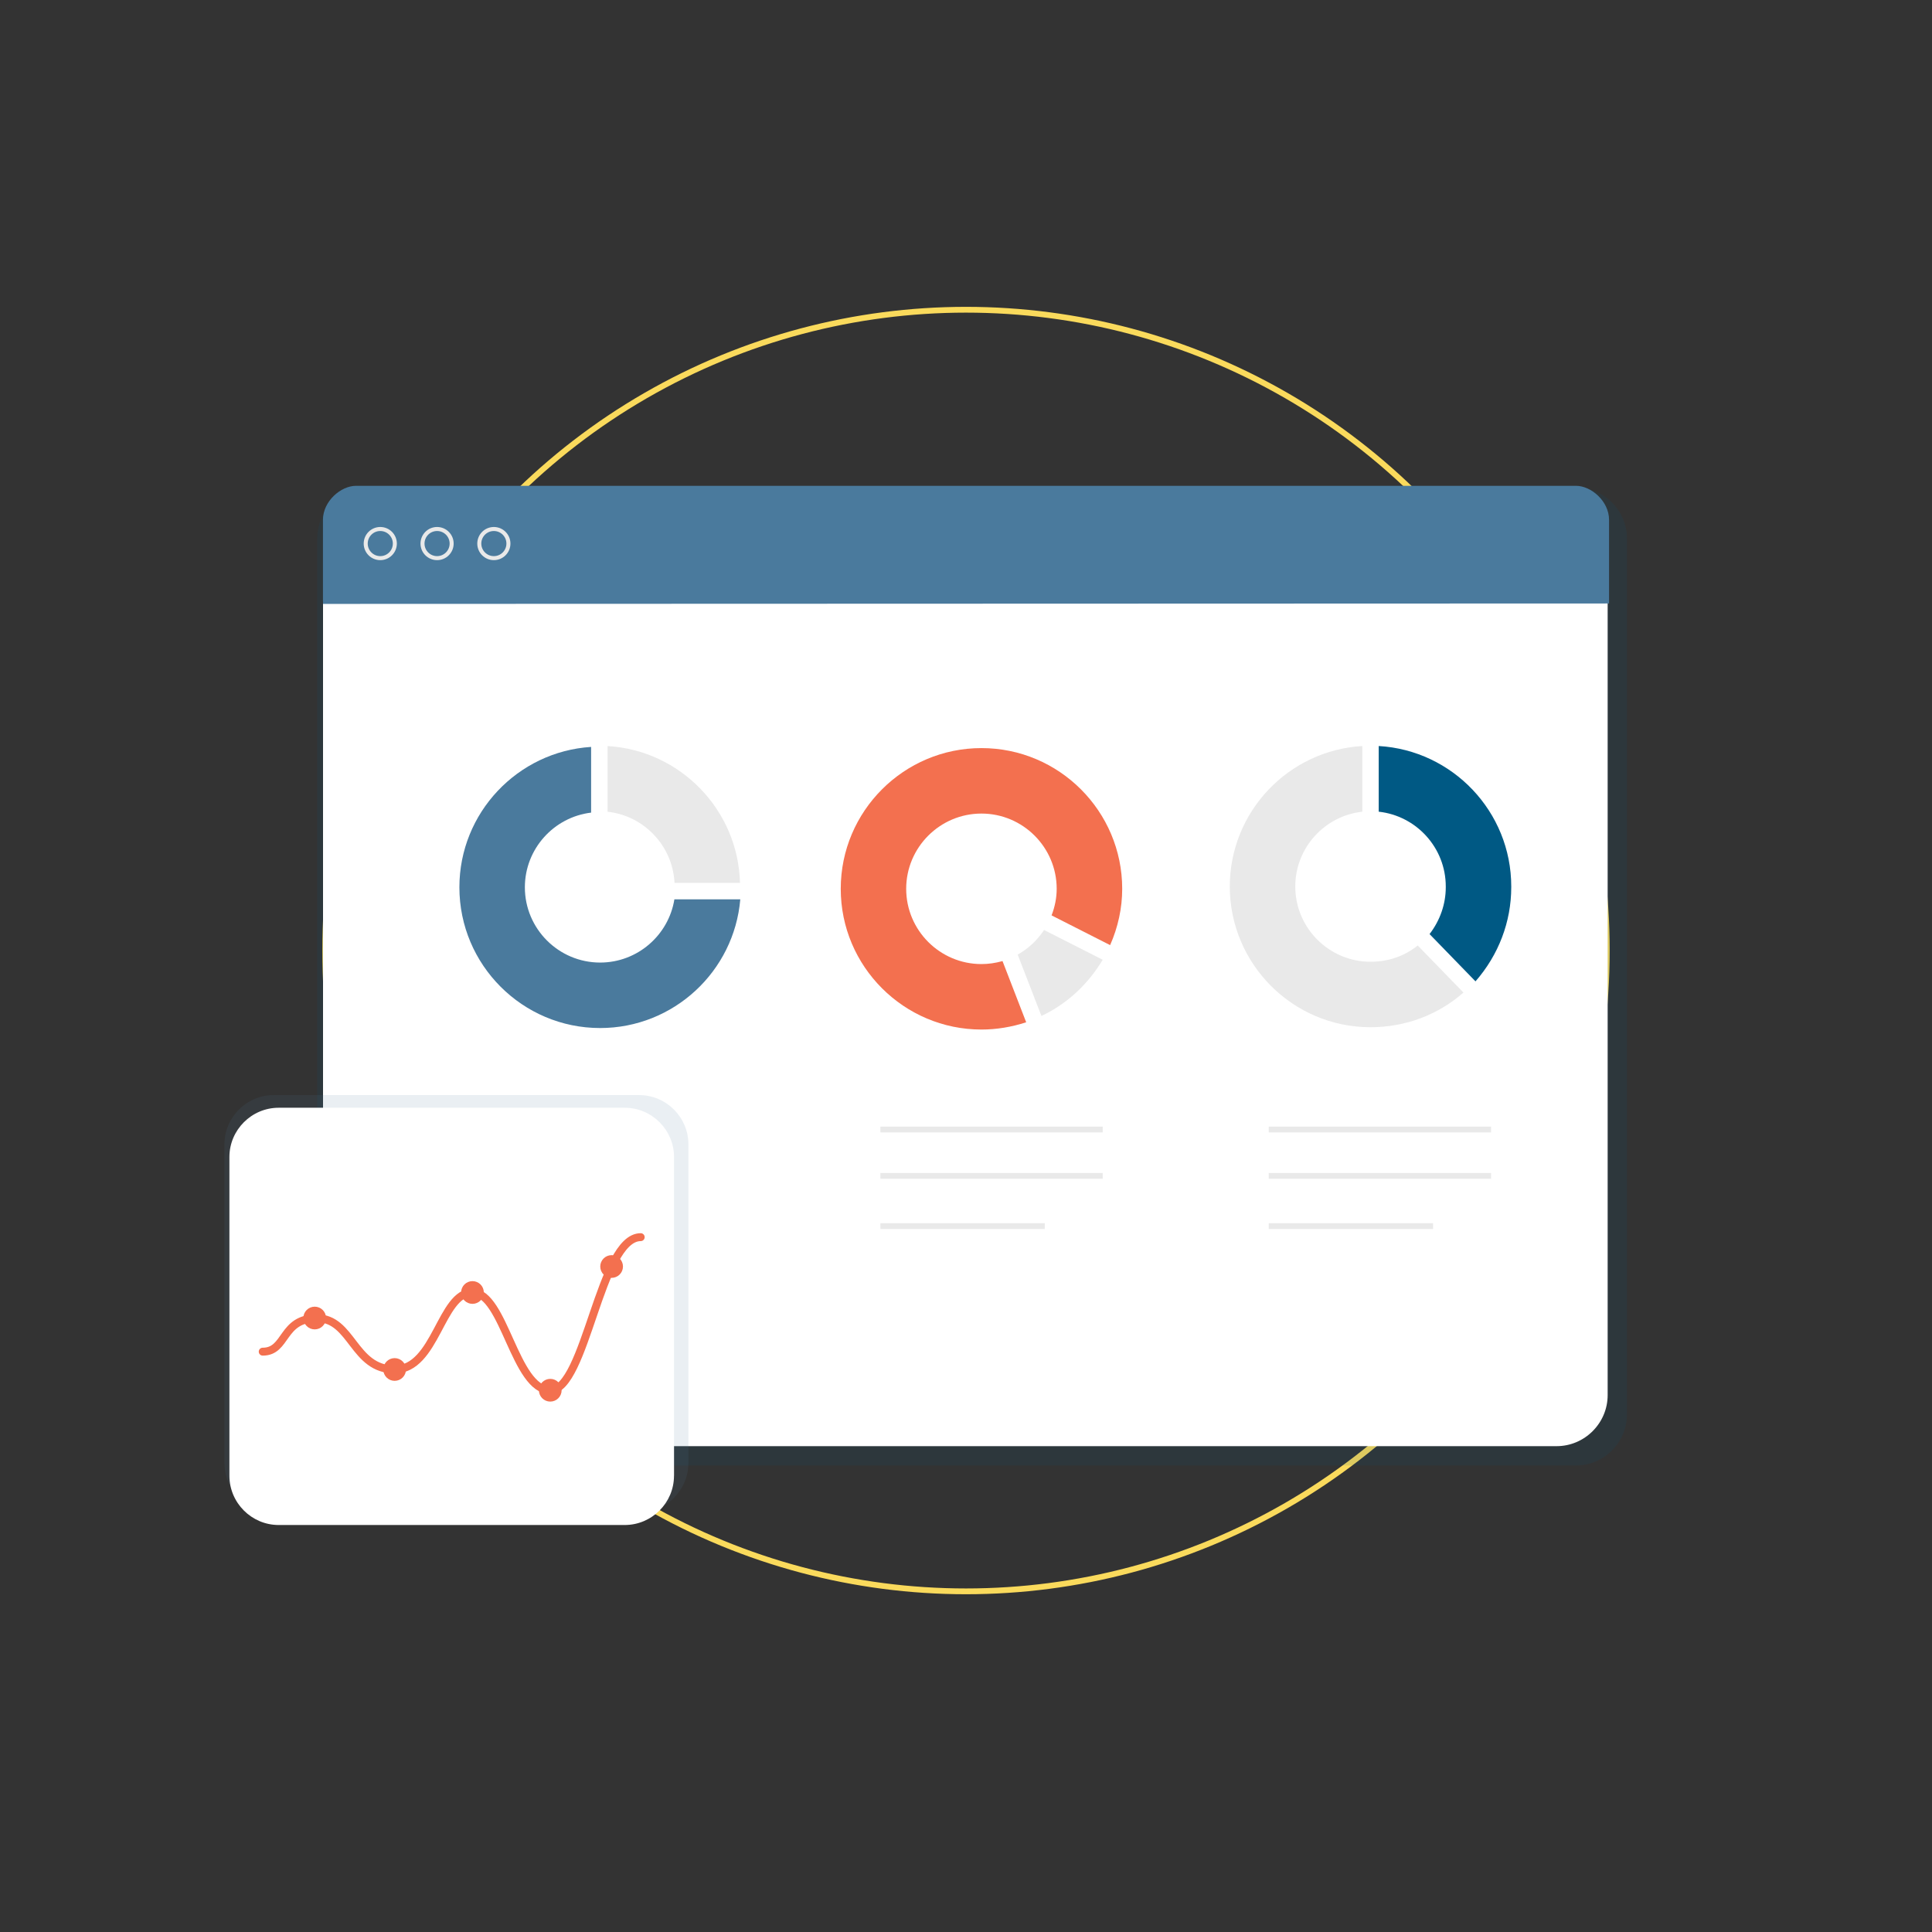 <?xml version="1.0" encoding="utf-8"?>
<!-- Generator: Adobe Illustrator 24.3.0, SVG Export Plug-In . SVG Version: 6.00 Build 0)  -->
<svg version="1.1" id="Layer_1" xmlns="http://www.w3.org/2000/svg" xmlns:xlink="http://www.w3.org/1999/xlink" x="0px" y="0px"
	 viewBox="0 0 1000 1000" style="enable-background:new 0 0 1000 1000;" xml:space="preserve">
<rect x="0" y="0" width="1000" height="1000" fill="#333333" stroke="none"/>
<style type="text/css">
	.st0{fill:none;stroke:#FADA5C;stroke-width:3;stroke-miterlimit:10;}
	.st1{opacity:0.12;fill:#005984;}
	.st2{fill:#FFFFFF;}
	.st3{fill:#4A7A9D;}
	.st4{fill:none;stroke:#E9E9E9;stroke-width:2.083;stroke-miterlimit:10;}
	.st5{fill:none;}
	.st6{fill:#E9E9E9;}
	.st7{fill:#F3704F;}
	.st8{fill:#005984;}
	.st9{opacity:0.12;enable-background:new    ;}
	.st10{enable-background:new    ;}
	.st11{fill:none;stroke:#F3704F;stroke-width:4.095;stroke-linecap:round;stroke-linejoin:round;stroke-miterlimit:10;}
	.st12{fill:none;stroke:#F3704F;stroke-width:6.204;stroke-linecap:round;stroke-linejoin:round;stroke-miterlimit:10;}
	.st13{fill:none;stroke:#E9E9E9;stroke-width:3;stroke-miterlimit:10;}
</style>
<circle class="st0" cx="500" cy="492" r="331.68"/>
<g>
	<g>
		<path class="st1" d="M815.68,758.53c14.54,0,26.44-11.9,26.44-26.44V278.77c0-14.54-11.9-26.44-26.44-26.44H190.64
			c-14.54,0-26.44,11.9-26.44,26.44V732.1c0,14.54,11.9,26.44,26.44,26.44l626.04,0H815.68z"/>
	</g>
	<g>
		<path class="st2" d="M805.68,748.53c14.54,0,26.44-11.9,26.44-26.44V295.77c0-14.54-11.9-26.44-26.44-26.44H193.64
			c-14.54,0-26.44,11.9-26.44,26.44V722.1c0,14.54,11.9,26.44,26.44,26.44l613.04,0H805.68z"/>
	</g>
	<path class="st3" d="M832.84,312.36v-43.3c0-9.69-9.33-17.6-17.08-17.6h-82.69h-471.2h-77.63c-7.75,0-17.08,7.92-17.08,17.6v41.44
		l0.06,2.08L832.84,312.36z"/>
	<g>
		<circle class="st4" cx="196.83" cy="281.35" r="7.54"/>
		<circle class="st4" cx="226.23" cy="281.35" r="7.54"/>
		<circle class="st4" cx="255.62" cy="281.35" r="7.54"/>
	</g>
</g>
<g>
	<path class="st5" d="M705.11,429.54v-9.4c-19.46,2.13-34.69,18.67-34.69,38.71c0,21.46,17.47,38.95,38.95,38.95
		c9.22,0,17.58-2.9,24.44-8.41l-6.75-6.95l6.1-5.93l6.77,6.97c5.43-7.08,8.39-15.53,8.39-24.24v-0.4
		c0-20.03-15.22-36.59-34.71-38.71v9.4H705.11z"/>
	<path class="st5" d="M507.99,421.1c-21.46,0-38.95,17.47-38.95,38.95c0,21.46,17.47,38.95,38.95,38.95c3.62,0,7.32-0.53,10.91-1.55
		l-1.58-4.09l7.95-3.08l1.47,3.81c5.4-2.98,9.98-7.25,13.65-12.73l-9.64-4.89l3.85-7.58l9.67,4.91c1.73-4.47,2.65-9.13,2.65-13.75
		C546.94,438.59,529.47,421.1,507.99,421.1z"/>
	<path class="st5" d="M314.47,420.16v9.38h-8.5v-8.93c-19.27,2.31-34.29,18.76-34.29,38.66c0,21.46,17.47,38.95,38.95,38.95
		c19.35,0,35.46-14.2,38.45-32.73h-12.68v-8.5h12.74C348.2,437.81,333.34,422.21,314.47,420.16z"/>
	<path class="st6" d="M349.13,456.98h33.89c-0.97-37.86-30.99-68.64-68.55-70.82v33.99C333.34,422.21,348.2,437.81,349.13,456.98z"
		/>
	<path class="st3" d="M310.62,498.22c-21.48,0-38.95-17.49-38.95-38.95c0-19.9,15.02-36.35,34.29-38.66V386.6
		c-38,2.41-68.18,34.07-68.18,72.67c0,40.17,32.67,72.84,72.84,72.84c38.07,0,69.39-29.37,72.55-66.62h-34.11
		C346.08,484.02,329.97,498.22,310.62,498.22z"/>
	<path class="st7" d="M507.99,499c-21.48,0-38.95-17.49-38.95-38.95c0-21.48,17.49-38.95,38.95-38.95
		c21.48,0,38.95,17.49,38.95,38.95c0,4.62-0.92,9.29-2.65,13.75l30.31,15.39c4.1-9.28,6.25-19.22,6.25-29.14
		c0-40.17-32.67-72.84-72.84-72.84s-72.84,32.67-72.84,72.84s32.67,72.84,72.84,72.84c7.75,0,15.64-1.3,23.14-3.77l-12.25-31.67
		C515.32,498.47,511.62,499,507.99,499z"/>
	<path class="st6" d="M526.75,494.09l12.29,31.77c13.07-6.16,23.98-16.17,31.72-29.09l-30.35-15.41
		C536.74,486.84,532.15,491.11,526.75,494.09z"/>
	<path class="st6" d="M709.38,497.8c-21.48,0-38.95-17.49-38.95-38.95c0-20.04,15.22-36.58,34.69-38.71v-33.99
		c-38.19,2.22-68.58,33.97-68.58,72.7c0,40.17,32.67,72.84,72.84,72.84c17.98,0,34.88-6.34,48.1-17.94l-23.66-24.36
		C726.95,494.9,718.59,497.8,709.38,497.8z"/>
	<path class="st8" d="M782.22,458.85c0-38.74-30.4-70.5-68.6-72.71v33.99c19.49,2.12,34.71,18.69,34.71,38.71v0.4
		c0,8.71-2.96,17.16-8.39,24.24l23.77,24.47c11.96-13.67,18.51-30.84,18.51-48.71V458.85z"/>
</g>
<g>
	<g class="st9">
		<g>
			<path class="st3" d="M356.3,757.28c0,14.02-11.47,25.5-25.5,25.5H141.68c-14.02,0-25.5-11.47-25.5-25.5V592.31
				c0-14.02,11.47-25.5,25.5-25.5h189.14c14.02,0,25.5,11.47,25.5,25.5v164.97H356.3z"/>
		</g>
	</g>
	<g class="st10">
		<g>
			<path class="st2" d="M348.86,763.84c0,14.02-11.47,25.5-25.5,25.5H144.24c-14.02,0-25.5-11.47-25.5-25.5V598.87
				c0-14.02,11.47-25.5,25.5-25.5h179.14c14.02,0,25.5,11.47,25.5,25.5v164.97H348.86z"/>
		</g>
	</g>
	<g>
		<path class="st11" d="M135.98,699.62c12.66,0,9.57-17.27,28-17.27s18.8,26.47,40.28,26.47s23.78-39.84,40.28-39.84
			c16.5,0,21.87,50.58,40.28,50.58c18.41,0,25.71-79.21,46.81-79.21"/>
		<path class="st12" d="M207.04,708.84c0,1.53-1.25,2.78-2.78,2.78c-1.53,0-2.78-1.25-2.78-2.78s1.25-2.78,2.78-2.78
			C205.8,706.06,207.04,707.3,207.04,708.84z"/>
		<path class="st12" d="M165.67,682.21c0,1.53-1.25,2.78-2.78,2.78s-2.78-1.25-2.78-2.78s1.25-2.78,2.78-2.78
			S165.67,680.67,165.67,682.21z"/>
		<path class="st12" d="M319.35,655.54c0,1.53-1.25,2.78-2.78,2.78s-2.78-1.25-2.78-2.78s1.25-2.78,2.78-2.78
			S319.35,654.01,319.35,655.54z"/>
		<circle class="st12" cx="244.55" cy="668.99" r="2.78"/>
		<path class="st12" d="M287.6,719.58c0,1.53-1.25,2.78-2.78,2.78s-2.78-1.25-2.78-2.78s1.25-2.78,2.78-2.78
			C286.36,716.8,287.6,718.04,287.6,719.58z"/>
	</g>
</g>
<g>
	<line class="st13" x1="455.7" y1="584.62" x2="570.76" y2="584.62"/>
	<line class="st13" x1="455.7" y1="608.62" x2="570.76" y2="608.62"/>
	<line class="st13" x1="455.7" y1="634.62" x2="540.76" y2="634.62"/>
	<line class="st13" x1="656.7" y1="584.62" x2="771.76" y2="584.62"/>
	<line class="st13" x1="656.7" y1="608.62" x2="771.76" y2="608.62"/>
	<line class="st13" x1="656.7" y1="634.62" x2="741.76" y2="634.62"/>
</g>
</svg>
